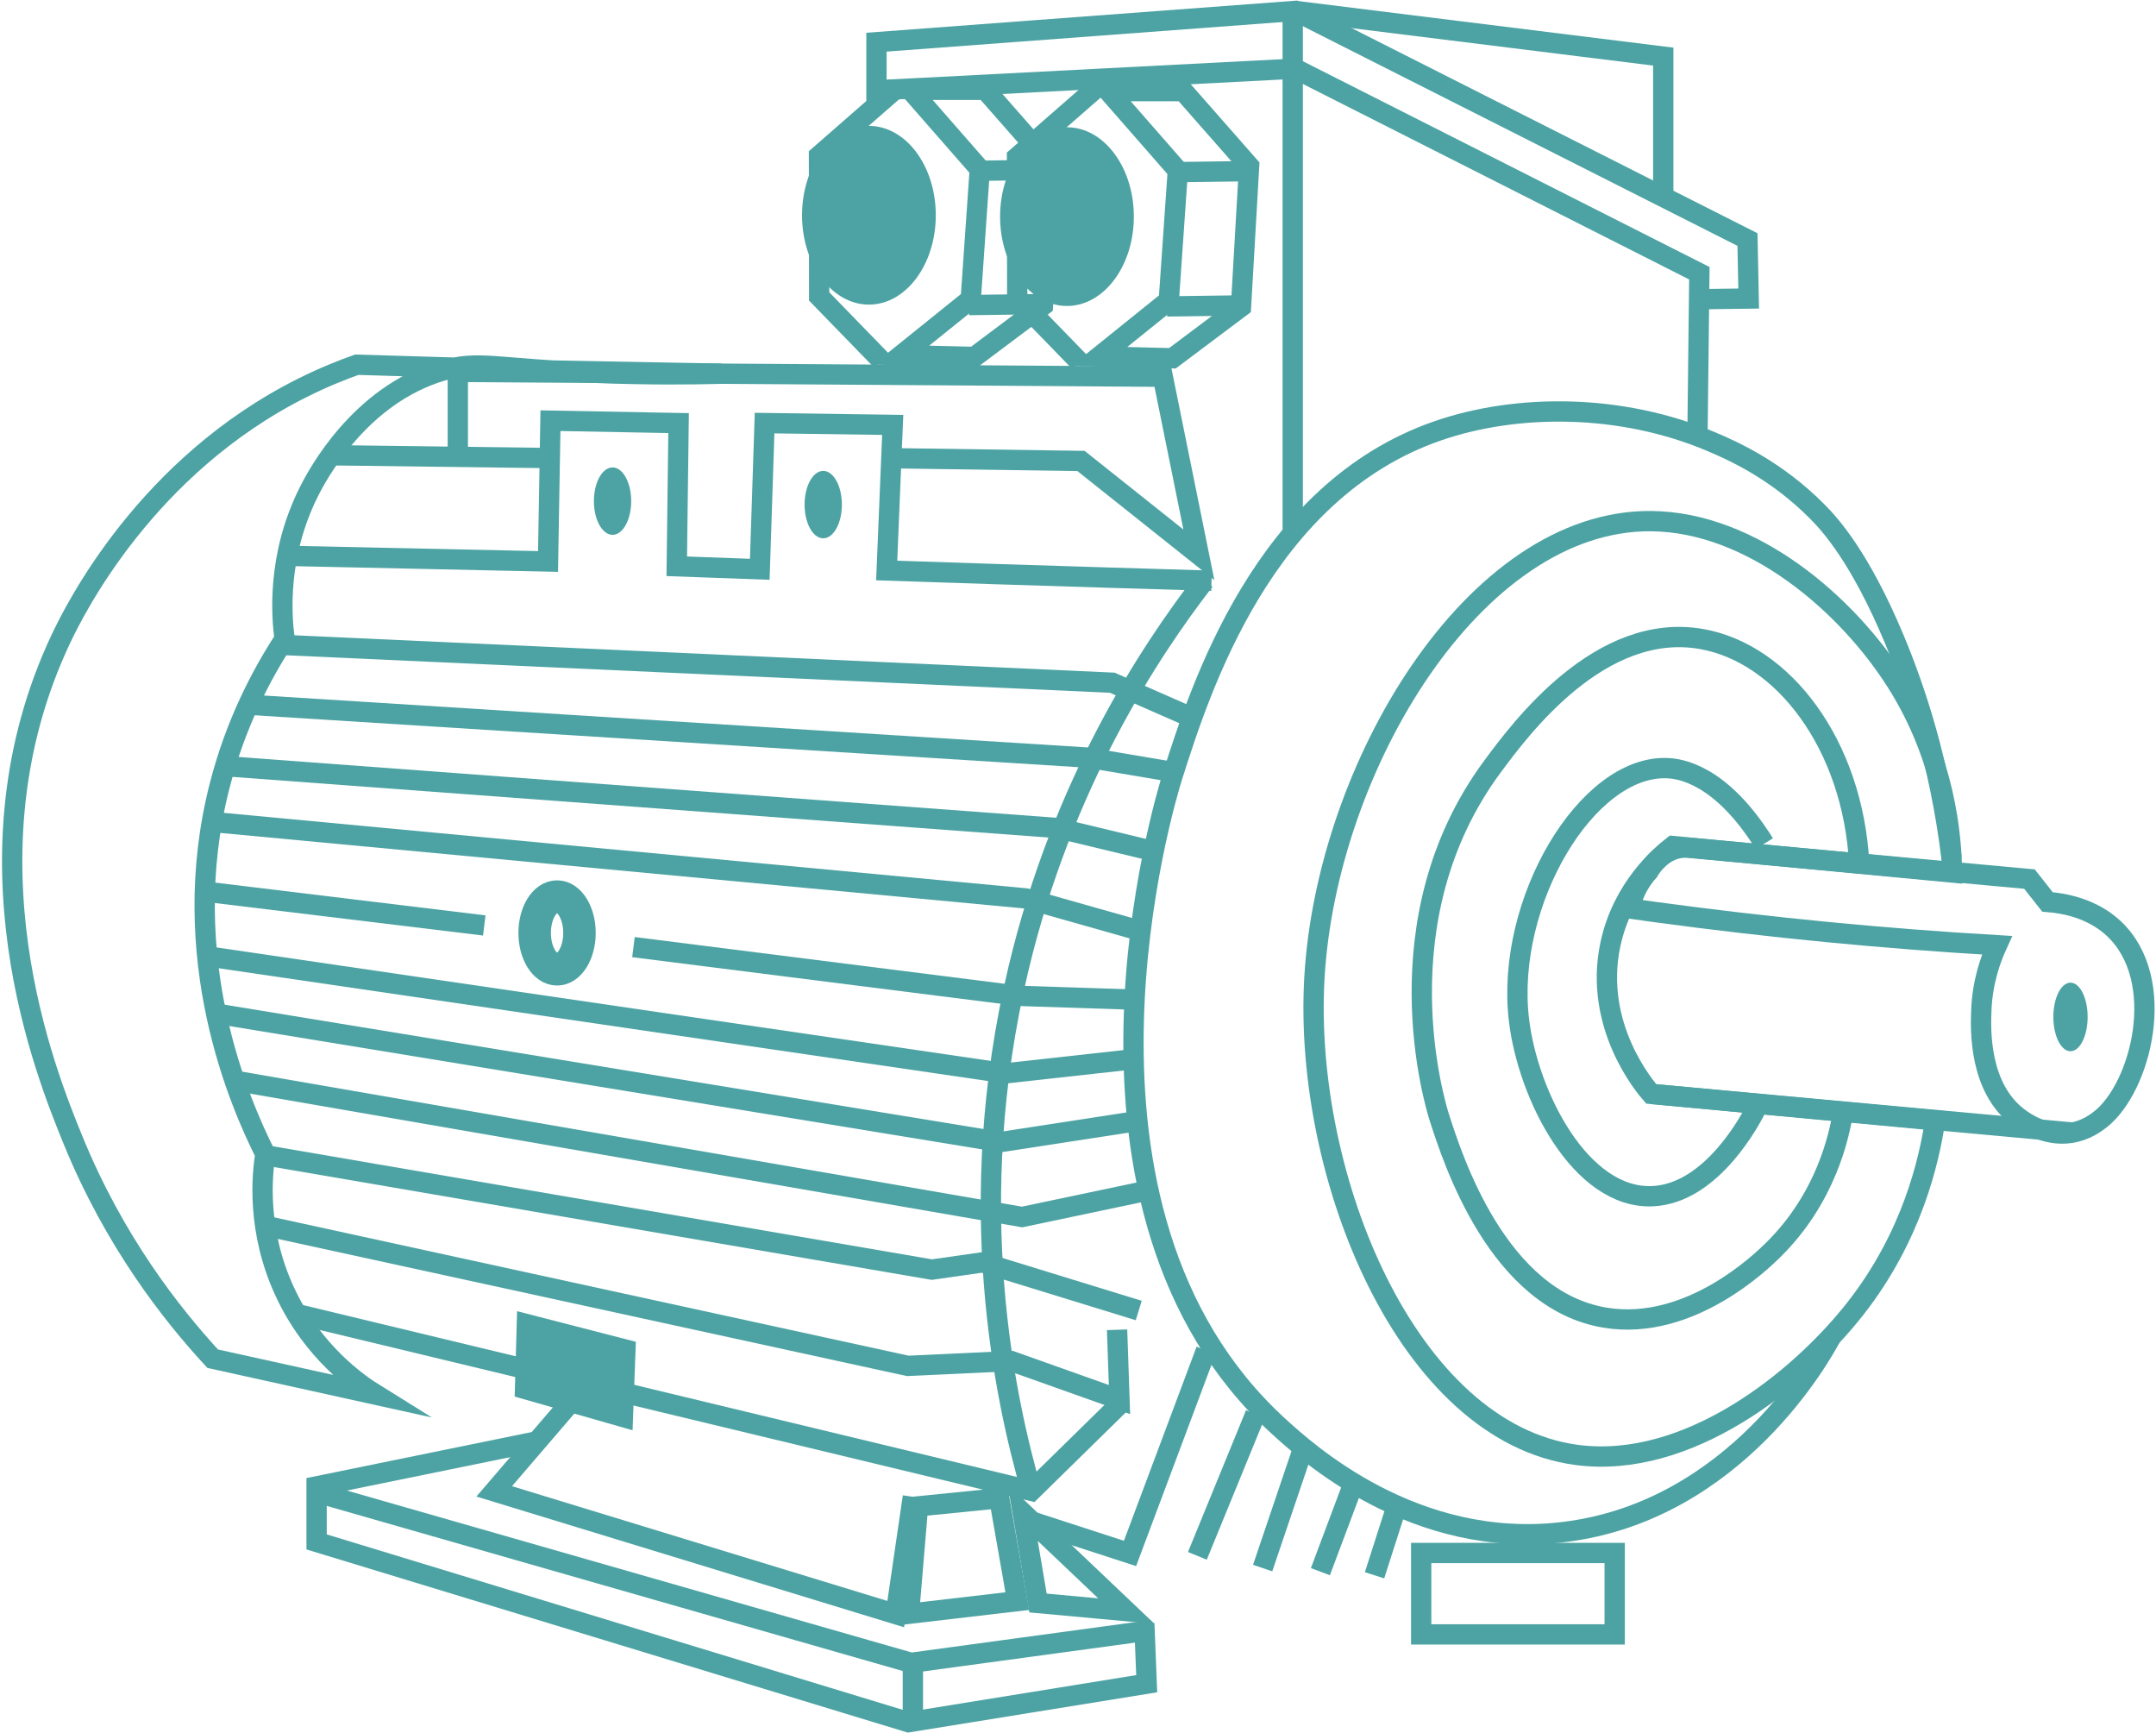 <svg xmlns="http://www.w3.org/2000/svg" width="708" height="569" viewBox="0 0 708 569" fill="none"><path d="M236.854 122.69L181.08 121.635C159.771 121.003 138.462 120.373 117.154 119.742C112.735 121.306 106.556 123.715 99.475 127.247C47.943 152.942 24.515 200.17 19.968 209.803C-13.853 281.451 15.222 352.806 23.919 374.149C37.577 407.663 56.406 431.506 69.844 446.062C87.721 450.009 105.599 453.955 123.475 457.902C117.566 454.235 102.66 443.902 93.45 423.927C84.203 403.873 86.069 385.757 87.129 378.889C78.926 362.519 57.655 314.53 72.117 257.999C77.29 237.774 85.713 221.646 93.45 209.803C92.421 201.918 90.967 182.437 101.351 161.606C104.254 155.782 118.103 129.75 145.203 121.717C157.288 118.134 162.107 121.066 195.767 122.41C213.091 123.101 227.335 122.943 236.854 122.69Z" stroke="#4DA3A3" stroke-width="6.667" stroke-miterlimit="10"></path><path d="M542.241 171.087C484.071 170.556 435.511 251.968 431.623 321.211C427.965 386.349 462.182 470.255 517.747 477.655C554.347 482.528 591.006 452.981 609.401 429.456C627.895 405.803 633.498 381.111 635.475 367.828L542.241 359.136C540.194 356.801 523.209 336.745 528.809 310.148C532.742 291.469 545.451 280.789 549.351 277.753C579.903 280.651 610.454 283.548 641.006 286.445C640.85 274.555 638.861 249.4 622.833 224.024C606.723 198.517 575.551 171.391 542.241 171.087Z" stroke="#4DA3A3" stroke-width="6.667" stroke-miterlimit="10"></path><path d="M610.543 283.556C608.428 244.446 585.621 214.557 558.833 209.804C525.524 203.89 499.336 239.185 490.092 251.68C452.82 302.062 471.292 362.646 472.709 367.037C477.024 380.4 491.849 426.877 527.228 432.618C554.983 437.121 578.723 413.857 582.141 410.506C599.724 393.277 604.033 372.649 605.252 364.877" stroke="#4DA3A3" stroke-width="6.667" stroke-miterlimit="10"></path><path d="M579.376 276.975C564.985 253.94 551.491 252.345 547.508 252.184C521.093 251.115 494.32 296.167 498.784 334.655C501.677 359.603 519.079 393.744 542.655 392.715C562.328 391.855 575.159 366.991 576.808 363.691" stroke="#4DA3A3" stroke-width="6.667" stroke-miterlimit="10"></path><path d="M640.854 281.724C637.018 250.188 628.77 225.9 622.043 209.814C610.719 182.737 600.847 172.06 596.759 167.938C583.059 154.129 568.797 147.904 561.993 145.013C532.411 132.438 498.165 132.469 472.234 141.408C414.806 161.204 394.161 226.072 385.006 254.84C382.594 262.42 341.838 396.925 419.771 468.173C428.919 476.536 464.473 509.04 513.795 502.938C569.949 495.993 598.243 444.665 601.319 438.866" stroke="#4DA3A3" stroke-width="6.667" stroke-miterlimit="10"></path><path d="M557.45 141.074C557.647 123.95 557.845 106.826 558.042 89.704C513.795 67.317 469.549 44.93 425.302 22.544C379.475 24.913 333.647 27.284 287.819 29.654V13.852C333.647 10.428 379.475 7.004 425.302 3.58C474.815 28.601 524.33 53.621 573.845 78.642C573.977 85.1 574.109 91.556 574.241 98.013L559.623 98.21" stroke="#4DA3A3" stroke-width="6.667" stroke-miterlimit="10"></path><path d="M546.191 62.852V18.584C505.894 13.583 465.599 8.581 425.302 3.58" stroke="#4DA3A3" stroke-width="6.667" stroke-miterlimit="10"></path><path d="M424.511 175.592V2" stroke="#4DA3A3" stroke-width="6.667" stroke-miterlimit="10"></path><path d="M65.696 313.617C153.86 326.538 242.023 339.459 330.186 352.379C343.455 350.917 356.724 349.451 369.994 347.987" stroke="#4DA3A3" stroke-width="6.667" stroke-miterlimit="10"></path><path d="M92.224 211.709C183.233 215.85 274.244 219.994 365.252 224.136C373.352 227.69 381.45 231.246 389.549 234.802" stroke="#4DA3A3" stroke-width="6.667" stroke-miterlimit="10"></path><path d="M81.545 231.362L357.252 248.728C366.653 250.315 376.056 251.902 385.457 253.488" stroke="#4DA3A3" stroke-width="6.667" stroke-miterlimit="10"></path><path d="M76.067 251.691C166.437 258.407 256.809 265.123 347.178 271.839C357.526 274.327 367.873 276.812 378.219 279.299" stroke="#4DA3A3" stroke-width="6.667" stroke-miterlimit="10"></path><path d="M71.919 270.062C160.216 278.358 248.511 286.654 336.808 294.95C349.074 298.423 361.34 301.895 373.607 305.367" stroke="#4DA3A3" stroke-width="6.667" stroke-miterlimit="10"></path><path d="M68.66 292.877C98.784 296.527 128.908 300.177 159.03 303.828" stroke="#4DA3A3" stroke-width="6.667" stroke-miterlimit="10"></path><path d="M208.018 310.938C250.257 316.276 292.495 321.613 334.734 326.95C347.022 327.353 359.31 327.753 371.597 328.154" stroke="#4DA3A3" stroke-width="6.667" stroke-miterlimit="10"></path><path d="M70.968 332.765C156.816 346.828 242.663 360.889 328.511 374.951C342.635 372.779 356.759 370.605 370.883 368.432" stroke="#4DA3A3" stroke-width="6.667" stroke-miterlimit="10"></path><path d="M77.031 354.782C163.228 369.702 249.426 384.623 335.623 399.543C348.759 396.778 361.894 394.013 375.031 391.247" stroke="#4DA3A3" stroke-width="6.667" stroke-miterlimit="10"></path><path d="M84.363 378.803C158.24 391.474 232.116 404.144 305.994 416.815C311.524 416.024 317.056 415.235 322.586 414.444C339.706 419.712 356.826 424.98 373.944 430.247" stroke="#4DA3A3" stroke-width="6.667" stroke-miterlimit="10"></path><path d="M88.808 402.803C158.57 418.008 228.331 433.215 298.092 448.42C309.418 447.892 320.742 447.367 332.067 446.839C343.919 451.053 355.771 455.268 367.623 459.481C367.359 451.843 367.096 444.205 366.834 436.568" stroke="#4DA3A3" stroke-width="6.667" stroke-miterlimit="10"></path><path d="M187.475 460.283C179.079 470.062 170.684 479.839 162.29 489.617L294.142 529.914C296.018 517.074 297.894 504.235 299.771 491.395" stroke="#4DA3A3" stroke-width="6.667" stroke-miterlimit="10"></path><path d="M95.144 182.506C123.419 183.116 151.693 183.725 179.968 184.333C180.231 168.926 180.496 153.518 180.759 138.112C194.784 138.376 208.811 138.64 222.836 138.904C222.637 154.573 222.439 170.244 222.24 185.914C231.327 186.244 240.412 186.573 249.5 186.902C250.025 170.901 250.553 154.901 251.079 138.901C265.104 139.098 279.128 139.297 293.153 139.494C292.496 155.428 291.837 171.362 291.177 187.297C315.733 188.125 340.293 188.916 364.857 189.666C375.851 190.004 386.847 190.333 397.844 190.654" stroke="#4DA3A3" stroke-width="6.667" stroke-miterlimit="10"></path><path d="M108.957 149.469C132.265 149.766 155.574 150.062 178.882 150.358" stroke="#4DA3A3" stroke-width="6.667" stroke-miterlimit="10"></path><path d="M294.437 150.457C314.618 150.749 334.8 151.041 354.981 151.334C367.887 161.605 380.792 171.877 393.697 182.149C389.747 162.658 385.796 143.169 381.845 123.679C304.677 123.153 227.508 122.626 150.34 122.099V146.802" stroke="#4DA3A3" stroke-width="6.667" stroke-miterlimit="10"></path><path d="M295.968 116.585C303.574 110.462 311.178 104.338 318.783 98.214C319.772 83.993 320.759 69.77 321.747 55.547C314.142 46.857 306.536 38.165 298.932 29.474H323.54C330.744 37.671 337.948 45.869 345.154 54.066C344.266 69.474 343.376 84.881 342.487 100.289C334.982 105.918 327.475 111.547 319.968 117.177C311.968 116.979 303.968 116.782 295.968 116.585Z" stroke="#4DA3A3" stroke-width="6.667" stroke-miterlimit="10"></path><path d="M294.783 28.585C286.169 36.112 277.553 43.638 268.938 51.164C268.961 66.552 268.982 81.938 269.006 97.326C275.819 104.338 282.635 111.35 289.45 118.362" stroke="#4DA3A3" stroke-width="6.667" stroke-miterlimit="10"></path><path d="M307.3 70.668C307.3 86.871 297.468 100.006 285.338 100.006C273.21 100.006 263.376 86.871 263.376 70.668C263.376 54.466 273.21 41.331 285.338 41.331C297.468 41.331 307.3 54.466 307.3 70.668Z" fill="#4DA3A3"></path><path d="M322.932 56.042C330.34 55.943 337.745 55.845 345.153 55.746" stroke="#4DA3A3" stroke-width="6.667" stroke-miterlimit="10"></path><path d="M318.195 100.155C325.603 100.056 333.01 99.957 340.418 99.859" stroke="#4DA3A3" stroke-width="6.667" stroke-miterlimit="10"></path><path d="M361.005 117.03C368.61 110.906 376.216 104.783 383.82 98.659C384.809 84.438 385.796 70.215 386.784 55.992C379.178 47.302 371.574 38.61 363.969 29.919H388.577C395.781 38.116 402.986 46.314 410.192 54.511C409.302 69.919 408.413 85.326 407.525 100.734L385.005 117.622C377.005 117.424 369.005 117.227 361.005 117.03Z" stroke="#4DA3A3" stroke-width="6.667" stroke-miterlimit="10"></path><path d="M359.82 29.03C351.205 36.556 342.589 44.082 333.975 51.608C333.997 66.996 334.02 82.383 334.043 97.771C340.857 104.783 347.673 111.795 354.487 118.807" stroke="#4DA3A3" stroke-width="6.667" stroke-miterlimit="10"></path><path d="M372.338 71.113C372.338 87.316 362.505 100.45 350.374 100.45C338.246 100.45 328.413 87.316 328.413 71.113C328.413 54.91 338.246 41.776 350.374 41.776C362.505 41.776 372.338 54.91 372.338 71.113Z" fill="#4DA3A3"></path><path d="M387.968 56.486C395.376 56.387 402.783 56.288 410.191 56.19" stroke="#4DA3A3" stroke-width="6.667" stroke-miterlimit="10"></path><path d="M383.233 100.599C390.641 100.5 398.046 100.401 405.454 100.303" stroke="#4DA3A3" stroke-width="6.667" stroke-miterlimit="10"></path><path d="M190.29 306.285C190.29 312.878 186.995 318.224 182.931 318.224C178.869 318.224 175.574 312.878 175.574 306.285C175.574 299.692 178.869 294.346 182.931 294.346C186.995 294.346 190.29 299.692 190.29 306.285Z" stroke="#4DA3A3" stroke-width="10.667" stroke-miterlimit="10"></path><path d="M177.45 472.963C152.957 477.967 128.464 482.971 103.969 487.977V506.217C168.758 525.947 233.549 545.678 298.34 565.407C324.414 561.194 350.486 556.981 376.561 552.766C376.298 546.182 376.034 539.598 375.772 533.013" stroke="#4DA3A3" stroke-width="6.667" stroke-miterlimit="10"></path><path d="M102.734 489.617C168.215 508.382 233.698 527.147 299.178 545.914L378.318 535.155" stroke="#4DA3A3" stroke-width="6.667" stroke-miterlimit="10"></path><path d="M299.771 548.396V562.941" stroke="#4DA3A3" stroke-width="6.667" stroke-miterlimit="10"></path><path d="M328.131 491.877C319.242 492.765 310.354 493.654 301.464 494.544C300.478 506.296 299.49 518.049 298.502 529.802L334.056 525.654L328.131 491.877Z" stroke="#4DA3A3" stroke-width="6.667" stroke-miterlimit="10"></path><path d="M335.83 496.585C347.185 507.369 358.54 518.153 369.894 528.936C360.216 528.048 350.536 527.159 340.858 526.269L335.83 496.585Z" stroke="#4DA3A3" stroke-width="6.667" stroke-miterlimit="10"></path><path d="M97.388 431.377C177.82 450.738 258.252 470.097 338.685 489.457C348.33 479.996 357.976 470.534 367.624 461.073" stroke="#4DA3A3" stroke-width="6.667" stroke-miterlimit="10"></path><path d="M396.067 443.296C387.738 465.531 379.409 487.766 371.079 510C360.377 506.523 349.675 503.047 338.973 499.57" stroke="#4DA3A3" stroke-width="6.667" stroke-miterlimit="10"></path><path d="M412.265 464.235L393.203 510.79" stroke="#4DA3A3" stroke-width="6.667" stroke-miterlimit="10"></path><path d="M428.024 475.253C423.56 488.437 419.099 501.619 414.635 514.803" stroke="#4DA3A3" stroke-width="6.667" stroke-miterlimit="10"></path><path d="M444.554 486.798C440.902 496.528 437.249 506.258 433.598 515.988" stroke="#4DA3A3" stroke-width="6.667" stroke-miterlimit="10"></path><path d="M458.092 496.236C455.853 503.214 453.615 510.194 451.376 517.173" stroke="#4DA3A3" stroke-width="6.667" stroke-miterlimit="10"></path><path d="M535.129 298.26C537.846 298.644 540.569 299.021 543.297 299.393C581.459 304.583 618.975 308.163 655.774 310.329C653.623 315.061 651.003 322.429 650.639 331.663C650.407 337.551 649.625 357.381 663.281 367.217C664.785 368.301 671.522 373.18 679.874 371.957C684.926 371.22 688.343 368.575 689.653 367.564C703.022 357.221 712.209 321.727 694.097 304.797C691.571 302.437 684.909 297.067 672.369 296.107C670.393 293.604 668.417 291.103 666.441 288.6C629.174 285.176 591.907 281.752 554.639 278.329C545.871 277.523 541.355 286.081 541.355 286.081C537.505 290.28 535.881 295.023 535.129 298.26Z" stroke="#4DA3A3" stroke-width="6.667" stroke-miterlimit="10"></path><path d="M542.241 359.136C588.367 363.367 634.494 367.599 680.621 371.83" stroke="#4DA3A3" stroke-width="6.667" stroke-miterlimit="10"></path><path d="M685.549 333.864C685.549 340.083 683.028 345.123 679.919 345.123C676.809 345.123 674.291 340.083 674.291 333.864C674.291 327.645 676.809 322.605 679.919 322.605C683.028 322.605 685.549 327.645 685.549 333.864Z" fill="#4DA3A3"></path><path d="M207.277 164.525C207.277 170.637 204.536 175.592 201.153 175.592C197.772 175.592 195.03 170.637 195.03 164.525C195.03 158.413 197.772 153.457 201.153 153.457C204.536 153.457 207.277 158.413 207.277 164.525Z" fill="#4DA3A3"></path><path d="M276.462 165.663C276.462 171.775 273.721 176.731 270.339 176.731C266.957 176.731 264.215 171.775 264.215 165.663C264.215 159.551 266.957 154.595 270.339 154.595C273.721 154.595 276.462 159.551 276.462 165.663Z" fill="#4DA3A3"></path><path d="M169.803 430.463C169.539 439.809 169.275 449.155 169.012 458.499C181.918 462.187 194.824 465.875 207.728 469.562C208.088 459.879 208.448 450.195 208.808 440.511" fill="#4DA3A3"></path><path d="M395.528 190.587C377.208 214.288 348.902 257.363 334.438 318.061C316.04 395.267 329.983 459.245 338.684 489.456" stroke="#4DA3A3" stroke-width="6.667" stroke-miterlimit="10"></path><path d="M530.241 509.852H466.698V536.58H530.241V509.852Z" stroke="#4DA3A3" stroke-width="6.667" stroke-miterlimit="10"></path></svg>